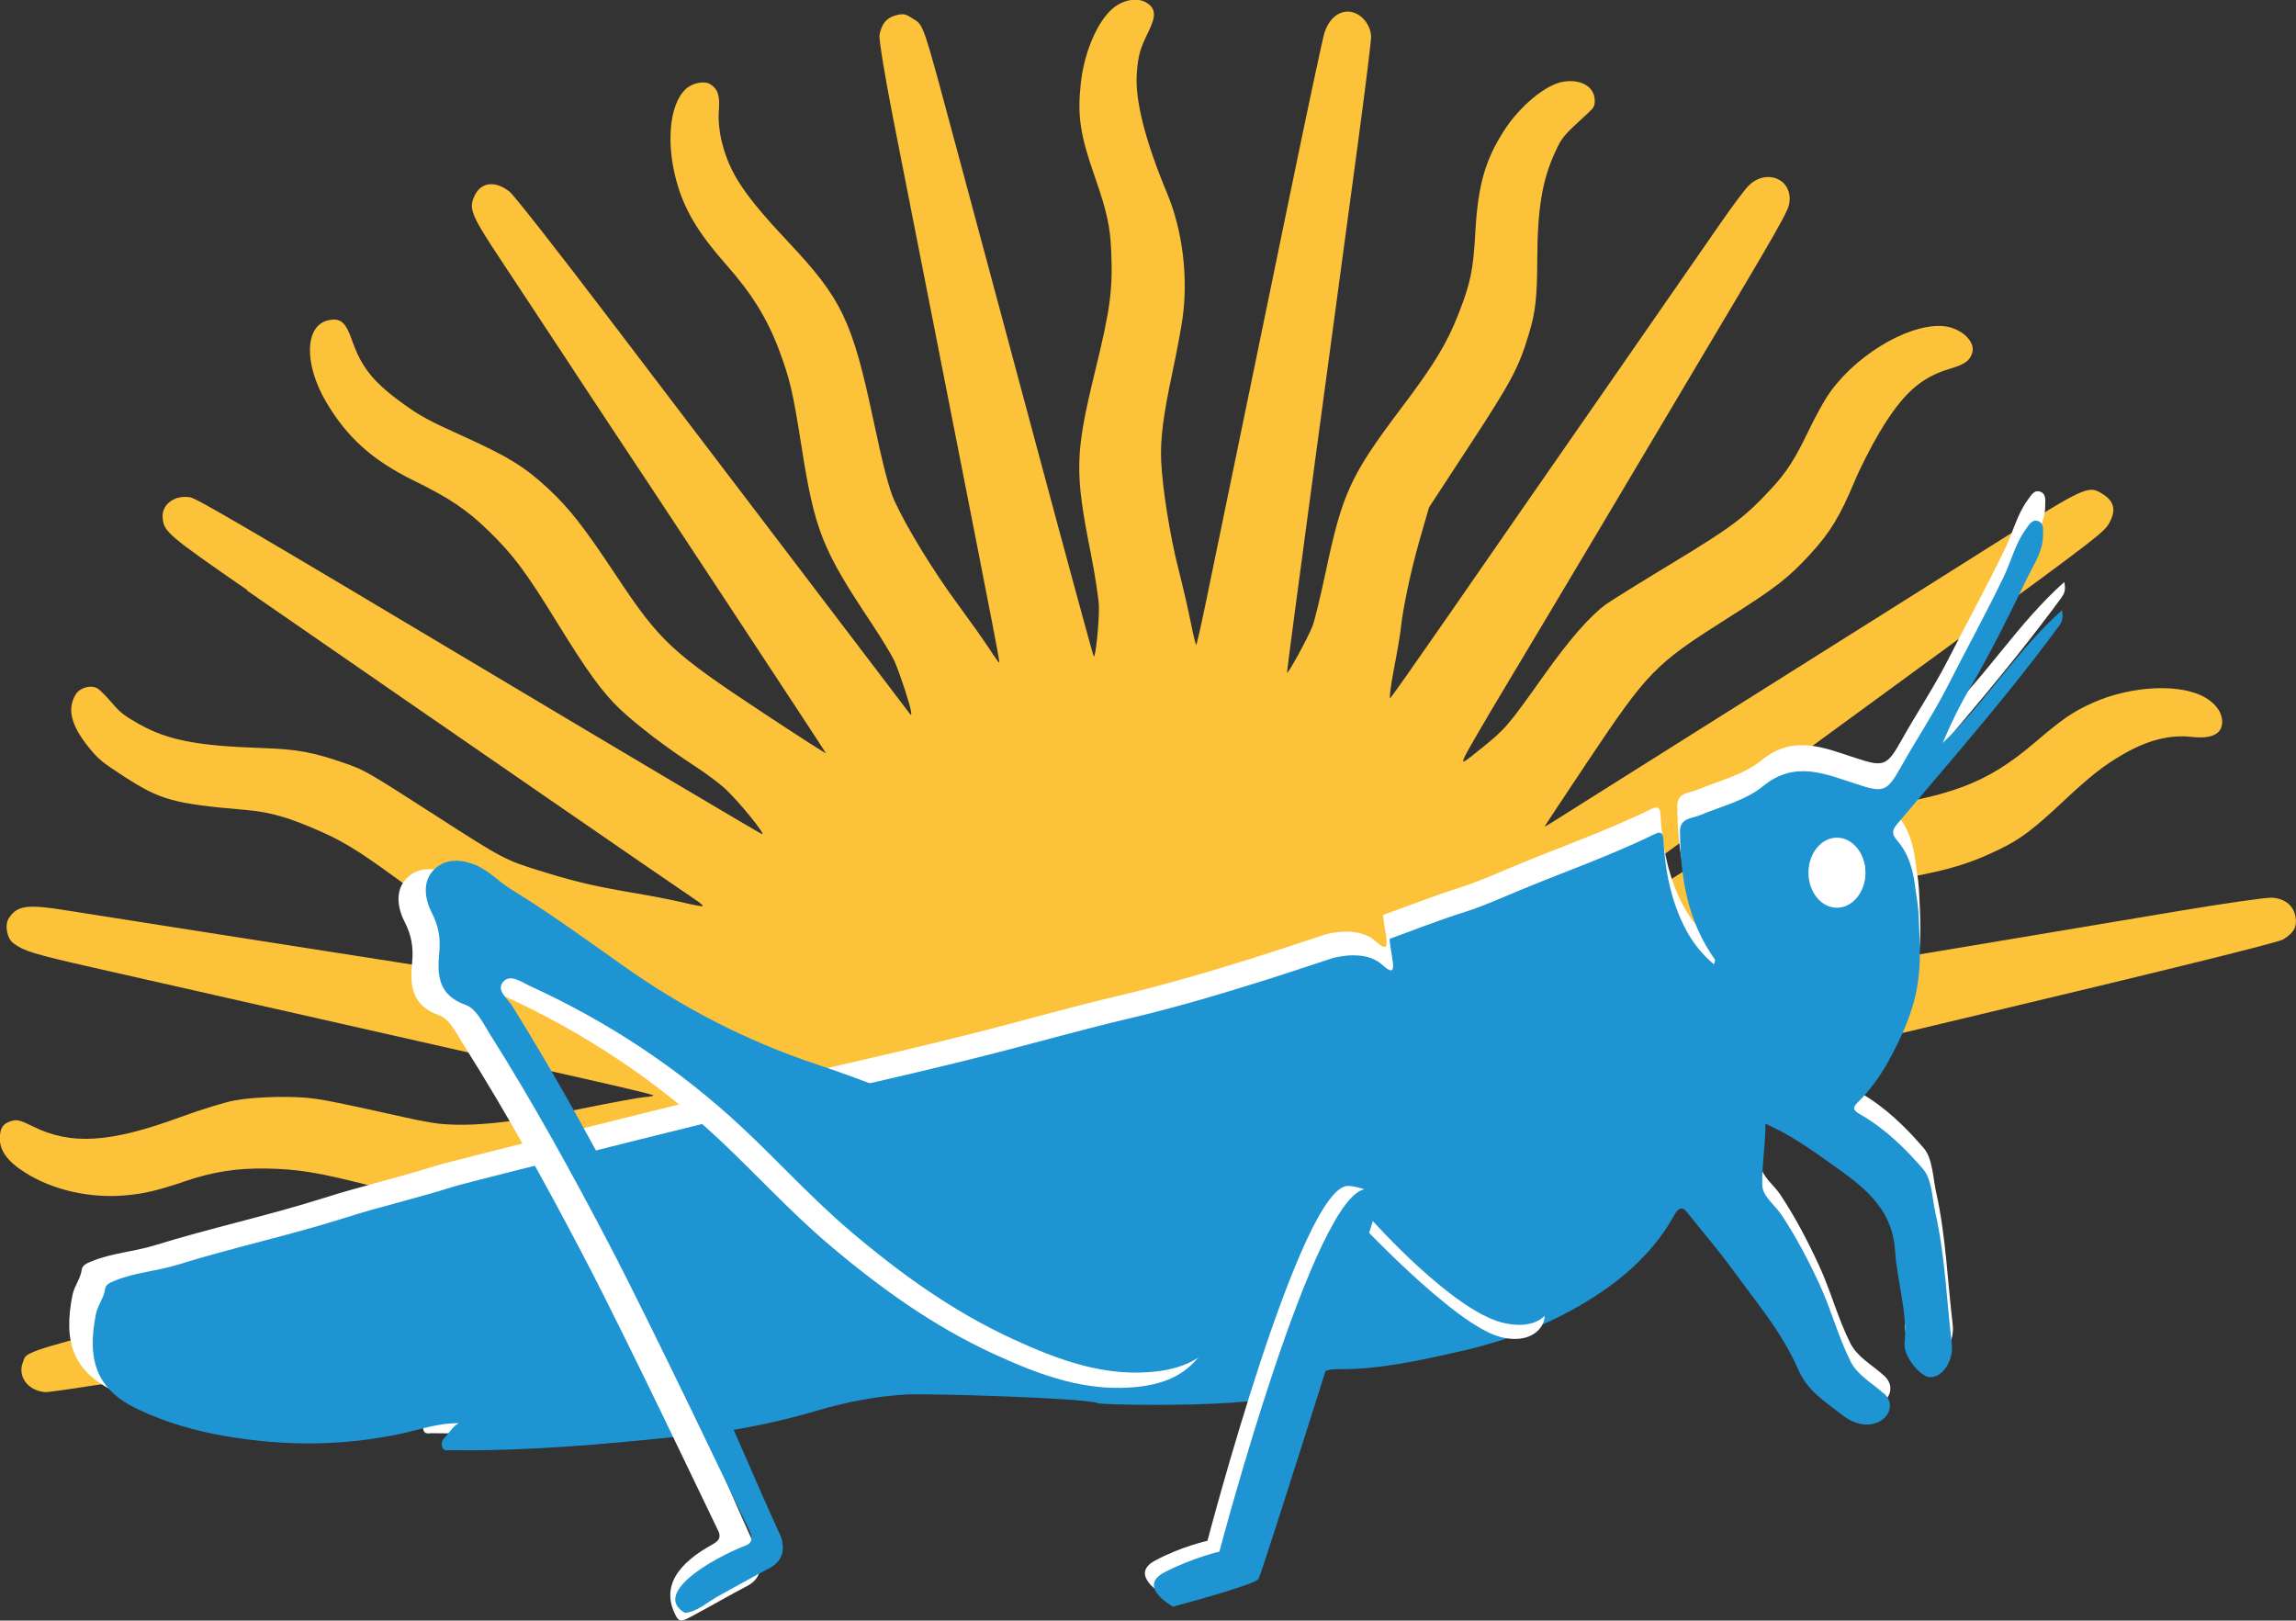 <?xml version="1.0" encoding="UTF-8"?>
<svg id="Layer_2" data-name="Layer 2" xmlns="http://www.w3.org/2000/svg" viewBox="0 0 269.33 190.1">
  <rect x="0" y="0" width="269.33" height="190.1" fill="#333333" stroke="none"/>
  <defs>
    <style>
      .cls-1 {
        fill: #fff;
      }

      .cls-2 {
        fill: #1f94d2;
      }

      .cls-3 {
        fill: #fcc33a;
      }
    </style>
  </defs>
  <g id="Layer_1-2" data-name="Layer 1">
    <g>
      <path class="cls-3" d="m28.99,69.28c23.2,16.05,51.31,35.43,52.44,36.16.7.45,1.13.83.97.86-.17.03-1.18-.17-2.25-.43-1.08-.26-3.56-.75-5.53-1.08-4.65-.79-6.89-1.3-10.36-2.36-5.09-1.55-4.95-1.48-13.48-6.97-7.5-4.82-8.01-5.12-10.09-5.85-3.86-1.36-5.79-1.73-9.89-1.86-7.76-.26-11.15-.93-14.55-2.85-1.67-.94-2.18-1.34-3.13-2.46-.62-.73-1.37-1.49-1.66-1.67-.73-.47-2.04-.14-2.54.63-1.08,1.68-.62,3.65,1.47,6.24,1.14,1.41,1.58,1.77,4.17,3.45,4.29,2.77,5.85,3.2,14.3,3.92,2.87.24,5.21.93,9.04,2.65,2.85,1.28,4.96,2.65,10.78,6.98,7.64,5.69,9.99,6.69,21.16,9.08,2.7.58,5.06,1.5,7.91,3.09,1.81,1.02,1.92,1.1,1.27,1.07-.71-.04-5.06-.71-30.08-4.64-7.28-1.14-18.84-2.95-25.69-4.02-6.85-1.07-13.78-2.16-15.39-2.42-4.67-.76-5.85-.6-6.83.92-.51.8-.21,2.39.56,2.94,1.3.93,2.32,1.24,9.26,2.82,6.3,1.43,38.39,8.69,59.26,13.41,3.58.81,6.53,1.53,6.54,1.6.01.07-.48.17-1.1.21-.62.05-3.91.66-7.31,1.35-8.05,1.64-12.96,2.16-16.75,1.76-.7-.07-2.49-.4-3.99-.74-7.44-1.65-8.81-1.93-10.48-2.18-2.43-.36-6.95-.27-9.49.19-1.14.21-3.97,1.08-6.29,1.93-8.26,3.05-12.88,3.35-17.36,1.13-1.51-.75-1.87-.84-2.55-.64-.98.29-1.32.8-1.35,1.99-.03,1.48.9,2.75,2.97,4.06,3.19,2.02,7.49,3.02,11.62,2.68,2.31-.19,3.84-.55,7.3-1.72,3.13-1.06,5.93-1.49,9.3-1.44,3.8.06,6.3.47,12.6,2.1,3.16.81,6.6,1.63,7.64,1.82,4.02.73,7.57.55,15.57-.79,3.93-.66,4.7-.7,7.84-.39,1.91.19,3.49.39,3.5.45.01.06-3.59.97-8,2.02C.07,158.99,3.37,158.13,2.7,159.76c-.69,1.69.57,3.39,2.63,3.54.63.04,11.66-1.68,24.51-3.83s29.21-4.88,36.35-6.08c7.14-1.2,13-2.11,13.01-2.04.02.07,140.03-29.24,140.03-29.24,3.47-.83,7.16-1.71,10.98-2.62,23.84-5.67,37.04-8.93,37.62-9.29,1.25-.78,1.63-1.47,1.45-2.61-.21-1.35-1.22-2.18-2.77-2.29-.63-.04-5.54.66-10.91,1.56-5.37.9-15.82,2.65-23.22,3.89-7.41,1.23-19.37,3.23-26.59,4.43-7.22,1.2-13.14,2.14-13.15,2.08-.01-.06,1.02-.76,2.3-1.56,1.27-.8,3.41-2.24,4.74-3.21,2.91-2.11,7.11-4.62,10.14-6.06,2.81-1.33,5.63-2.13,10.22-2.86,7.66-1.23,10.59-2.03,14.56-3.97,2.41-1.17,3.92-2.31,7.43-5.6,3.13-2.93,4.63-4.12,6.9-5.45,2.91-1.71,5.57-2.4,8.15-2.11,2.42.27,3.65-.37,3.59-1.87-.04-.97-.68-1.92-1.8-2.63-2.81-1.81-8.79-1.57-13.42.52-2.31,1.04-3.52,1.88-6.72,4.61-5.68,4.85-9.91,6.44-21.08,7.92-10.06,1.33-12.28,2.15-20.95,7.72-3.19,2.05-5.12,2.9-8.87,3.9-.94.25-1.66.38-1.6.29.09-.14,16.75-12.4,24.73-18.2,1.42-1.03,10.07-7.36,19.23-14.06,15.83-11.59,16.68-12.24,17.26-13.33.79-1.47.56-2.49-.75-3.33-1.72-1.11-1.94-1.01-12.76,5.82-3.52,2.23-16.4,10.33-28.62,18.02-12.22,7.69-22.65,14.25-23.17,14.59-.52.34-.95.58-.94.52,0-.05,2.24-3.42,4.96-7.5,7.14-10.68,7.93-11.5,16.42-16.87,5.76-3.64,7.21-4.77,9.8-7.6,2.32-2.54,3.45-4.4,5.21-8.61.63-1.51,1.89-3.97,2.88-5.64,2.69-4.51,4.81-6.42,8.21-7.44,1.77-.53,2.35-.92,2.65-1.83.48-1.42-1.42-3.11-3.61-3.2-4.18-.18-10.46,3.72-13.45,8.35-.5.77-1.47,2.57-2.15,3.99-1.56,3.25-2.55,4.8-4.27,6.66-3.19,3.45-4.64,4.55-11.78,8.87-3.8,2.3-7.28,4.47-7.75,4.82-1.89,1.41-4.26,4.13-7.19,8.25-4.22,5.95-4.54,6.32-7.25,8.51-2.4,1.94-2.45,1.96-2.09,1.1.2-.48,2.38-4.23,4.84-8.33,2.46-4.09,7.42-12.42,11.04-18.49,3.61-6.07,8.32-13.99,10.46-17.59,11.01-18.49,11.64-19.6,11.77-20.65.34-2.76-2.73-4-4.8-1.94-.45.45-1.97,2.49-3.38,4.53-1.41,2.05-7.63,11.02-13.83,19.94-6.2,8.92-14.25,20.53-17.9,25.81-3.65,5.27-6.76,9.69-6.91,9.82-.15.13.04-1.41.42-3.4.39-2,.75-4.14.81-4.76.24-2.39,1.2-6.88,2.23-10.47l1.08-3.74,4.67-7.14c5.06-7.73,5.85-9.23,7.06-13.26.77-2.56.95-4.23.97-8.77.02-5.9.6-9.31,2.12-12.56.82-1.74.86-1.8,3.87-4.56.64-.58.76-.82.75-1.44-.01-1.59-1.56-2.53-3.66-2.21-2.02.3-5.09,2.82-6.95,5.7-2.25,3.49-3.09,6.45-3.4,12.01-.24,4.36-.56,5.92-1.95,9.48-1.36,3.49-2.84,5.94-6.71,11.07-5.99,7.94-6.93,9.99-8.89,19.26-.6,2.82-1.29,5.68-1.55,6.35-.5,1.31-2.92,5.74-2.99,5.46-.02-.09,1.45-11.23,3.28-24.75,1.83-13.52,4.06-30.09,4.97-36.82.91-6.73,1.63-12.59,1.62-13.03-.07-1.66-1.49-3.08-2.95-2.94-1.12.11-2.07,1.04-2.53,2.48-.2.64-1.99,9.02-3.97,18.64-1.98,9.61-4.78,23.21-6.23,30.21-1.45,7-3.1,15.03-3.68,17.83-.58,2.81-1.1,5.11-1.16,5.12-.06.01-.35-1.18-.64-2.65-.29-1.47-.94-4.28-1.44-6.24-.98-3.81-1.89-9.49-2.03-12.69-.11-2.56.24-5.32,1.32-10.39.48-2.26,1.01-5.08,1.18-6.28.69-4.84.02-10.35-1.79-14.69-2.62-6.28-3.82-11.08-3.56-14.2.17-2.07.37-2.77,1.36-4.79.91-1.86.86-2.7-.19-3.38-.89-.57-2.26-.48-3.45.25-2.04,1.24-3.87,5.17-4.3,9.21-.41,3.84-.08,6.01,1.69,11.06,1.36,3.9,1.76,5.71,1.88,8.57.19,4.62-.1,6.8-1.89,14.12-2.36,9.68-2.41,11.79-.51,21.33.52,2.62.95,5.47.96,6.33.02,1.97-.41,6.05-.61,5.79-.08-.11-3.08-11.12-6.66-24.47-3.58-13.35-7.57-28.19-8.85-32.97-4.78-17.78-4.34-16.48-5.85-17.46-.74-.48-1.04-.52-1.86-.3-1.1.3-1.67,1-1.91,2.32-.08.47.63,4.84,1.59,9.72s3.59,18.26,5.85,29.75c6.48,32.95,6.7,34.12,6.6,34.14-.05.01-.57-.71-1.14-1.6s-2.27-3.28-3.76-5.31c-2.88-3.91-5.95-8.94-7.39-12.08-.62-1.35-1.34-4.12-2.51-9.66-2.43-11.43-3.68-14.04-9.9-20.65-5.23-5.56-6.9-8.07-7.83-11.76-.29-1.14-.44-2.65-.36-3.58.15-1.85-.08-2.61-.98-3.2-.71-.45-2.11-.18-2.91.57-1.98,1.86-2.36,6.7-.88,11.46.93,3,2.56,5.65,5.58,9.06,3.09,3.5,4.87,6.37,6.28,10.14,1.25,3.34,1.61,4.9,2.59,11.12,1.57,9.97,2.41,12.13,8.22,20.85,1.22,1.84,2.46,3.88,2.74,4.54.66,1.54,1.83,5.13,1.91,5.83.06.5.04.51-.24.14-.17-.22-5.72-7.52-12.33-16.21-6.62-8.69-16.89-22.19-22.83-30-6.18-8.13-11.18-14.49-11.69-14.9-1.68-1.33-3.36-1.14-4.11.47-.73,1.56-.43,2.25,3.43,8.06,1.24,1.87,4.31,6.53,6.83,10.35,2.51,3.83,5.06,7.68,5.65,8.57,3.02,4.5,25.28,38.29,25.31,38.42.02.08-3.27-2.03-7.3-4.69-10.82-7.15-12.18-8.42-17.33-16.18-3.81-5.74-5.44-7.83-7.95-10.17-2.75-2.56-4.7-3.76-10.07-6.19-3.88-1.75-4.91-2.31-6.8-3.66-3.65-2.62-5.03-4.33-6.19-7.67-.71-2.02-1.32-2.53-2.73-2.23-2.77.6-2.9,5.09-.27,9.57,2.45,4.17,5.45,6.86,10.3,9.24,4.17,2.04,6.22,3.42,8.74,5.87,2.91,2.83,4.36,4.77,7.99,10.66,3.63,5.9,5.43,8.38,7.5,10.32,1.99,1.87,5.46,4.52,8.57,6.53,1.39.9,3.11,2.18,3.82,2.86,1.68,1.6,4.7,5.34,4.23,5.23-.2-.05-15.17-8.92-33.26-19.72-27.05-16.15-33.06-19.66-33.81-19.79-1.85-.32-3.4.84-3.25,2.43.15,1.61.61,2.01,9.93,8.45Z"/>
      <g>
        <path class="cls-1" d="m221,161.37c-1.35-1.25-3.13-2.16-3.96-3.83-1.48-2.95-2.3-6.18-3.7-9.18-1.33-2.86-2.77-5.63-4.52-8.25-.79-1.18-2.25-2.19-2.28-3.54-.05-2.37.39-4.77.38-7.28,2.88,1.27,5.26,2.95,7.62,4.63,3.7,2.63,7.45,5.19,7.78,10.45.23,3.69,1.5,7.28,1.12,11.05-.14,1.45,1.87,3.97,3.06,3.98,1.47.01,2.81-1.96,2.56-4.03-.62-5.17-.8-10.4-1.94-15.51-.4-1.78-.4-3.96-1.47-5.2-2.13-2.47-4.54-4.82-7.43-6.47-.94-.54-.99-.81-.27-1.51,1.47-1.45,2.67-3.15,3.64-4.93,1.49-2.73,2.8-5.55,3.35-8.71.52-2.93.3-5.7.16-8.71-.05-1.1-.27-2.12-.39-3.15-.25-2.03-.76-3.96-2.18-5.59-.52-.6-.65-1.1-.02-1.85,4.62-5.48,9.33-10.89,13.81-16.49,1.87-2.34,3.7-4.7,5.47-7.11.32-.44.58-.91.36-1.87-5.42,4.83-9.09,10.94-14.17,15.78.98-2.33,2.08-4.57,3.34-6.71,2.5-4.26,4.67-8.7,6.82-13.13.72-1.48,1.75-2.95,1.77-4.78,0-.7.15-1.44-.52-1.73-.76-.33-1.15.43-1.54.96-1.25,1.71-1.72,3.79-2.63,5.67-2.11,4.38-4.46,8.64-6.66,12.97-1.68,3.31-3.77,6.42-5.58,9.66-1.67,2.99-2.11,2.99-5.32,1.95-3.61-1.17-7.25-2.81-11.01.26-2.13,1.74-5.01,2.41-7.59,3.49-.82.35-2.33.28-2.31,1.9.05,5.45.88,10.67,4.16,15.23.06.08-.05.27-.12.57-1.4-1.19-2.47-2.53-3.27-4-1.82-3.36-2.53-7.05-2.74-10.83-.05-.82-.35-.98-1.01-.66-5.39,2.64-11.07,4.6-16.6,6.92-1.98.83-3.96,1.71-5.99,2.35-3.02.96-5.96,2.11-8.93,3.19.12,2.11,1.24,5.04-.82,3.13-1.56-1.44-3.96-1.31-5.79-.9-2.87.93-5.73,1.9-8.62,2.81-5.21,1.63-10.42,3.17-15.74,4.42-5.31,1.25-10.56,2.73-15.84,4.1-6.26,1.61-12.55,3.05-18.84,4.5-4.41,1.02-43.73,10.79-45.55,11.38-4.3,1.37-8.72,2.38-13.01,3.74-6.57,2.09-13.31,3.53-19.89,5.57-2.42.75-4.99.89-7.36,1.86-.56.23-1.13.45-1.2.99-.14,1.08-.87,1.91-1.08,2.95-1.11,5.51.03,9.01,5,11.37,3.35,1.59,6.95,2.61,10.69,3.24,6.99,1.16,13.88,1.12,20.8-.38,2.17-.47,4.29-1.24,6.63-1.19-.78.42-1.11,1.21-1.7,1.75-.29.27-.37.69-.25,1.09.16.51.63.36.99.36,1.39.02,2.78.02,4.17,0,8.57-.15,17.09-.99,25.6-1.9,4.7-.5,9.41-1.51,13.94-2.84,3.45-1.02,6.85-1.66,10.41-1.87,2.4-.14,21.07.38,22.85,1.04-.03.2,22.04.78,24.55-1.82,1.01-1.05,1.86-2.24,3.76-2.22,5.02.07,9.9-1.04,14.79-2.14,5.69-1.28,11.05-3.37,15.92-6.5,3.86-2.49,7.24-5.62,9.5-9.74.36-.66.87-1.03,1.41-.35,1.76,2.24,3.64,4.39,5.31,6.68,2.84,3.91,6.04,7.62,7.98,12.11,1.09,2.53,3.27,3.87,5.27,5.43,3.67,2.85,7.16-.52,4.91-2.6Zm-5.51-65.85c1.84.01,3.33,1.79,3.31,3.96-.01,2.18-1.52,3.93-3.37,3.92-1.84-.01-3.33-1.79-3.31-3.96s1.52-3.93,3.37-3.92Z"/>
        <path class="cls-2" d="m220.99,163.48c-1.33-1.23-3.09-2.13-3.91-3.78-1.46-2.91-2.27-6.09-3.65-9.06-1.31-2.82-2.74-5.56-4.46-8.14-.78-1.17-2.22-2.16-2.25-3.5-.05-2.34.38-4.7.38-7.18,2.84,1.25,5.19,2.92,7.52,4.57,3.65,2.59,7.35,5.12,7.68,10.32.23,3.64,1.48,7.19,1.11,10.91-.14,1.43,1.84,3.92,3.02,3.93,1.45.01,2.77-1.93,2.52-3.98-.61-5.11-.79-10.27-1.92-15.31-.39-1.75-.4-3.91-1.45-5.13-2.1-2.44-4.48-4.75-7.33-6.39-.93-.53-.97-.8-.27-1.49,1.45-1.43,2.63-3.11,3.6-4.87,1.47-2.7,2.76-5.48,3.31-8.6.51-2.89.29-5.63.16-8.6-.05-1.08-.26-2.09-.39-3.11-.24-2-.75-3.91-2.15-5.52-.52-.6-.64-1.09-.02-1.82,4.56-5.41,9.21-10.75,13.63-16.27,1.85-2.31,3.65-4.64,5.4-7.02.32-.43.57-.9.35-1.85-5.35,4.77-8.97,10.8-13.99,15.57.96-2.3,2.05-4.51,3.3-6.62,2.47-4.21,4.61-8.59,6.73-12.96.71-1.46,1.72-2.91,1.74-4.72,0-.69.14-1.42-.51-1.71-.75-.32-1.14.42-1.52.95-1.23,1.69-1.7,3.74-2.59,5.59-2.08,4.32-4.4,8.53-6.57,12.8-1.66,3.27-3.72,6.33-5.51,9.54-1.65,2.95-2.08,2.95-5.25,1.92-3.56-1.16-7.16-2.78-10.86.25-2.1,1.72-4.95,2.38-7.49,3.45-.81.34-2.3.28-2.28,1.88.05,5.38.87,10.53,4.1,15.03.06.08-.05.27-.12.56-1.38-1.17-2.44-2.5-3.22-3.95-1.79-3.32-2.5-6.96-2.71-10.69-.05-.81-.34-.97-1-.65-5.32,2.61-10.93,4.54-16.39,6.83-1.95.82-3.9,1.69-5.91,2.32-2.98.94-5.88,2.08-8.81,3.15.11,2.08,1.23,4.97-.81,3.09-1.54-1.42-3.91-1.29-5.72-.88-2.84.92-5.66,1.88-8.51,2.77-5.14,1.61-10.29,3.13-15.53,4.36-5.24,1.24-10.42,2.7-15.63,4.04-6.18,1.59-12.38,3.01-18.59,4.44-4.35,1.01-43.16,10.65-44.96,11.23-4.25,1.35-8.61,2.34-12.84,3.69-6.49,2.06-13.14,3.48-19.63,5.5-2.39.74-4.93.88-7.27,1.84-.55.22-1.12.44-1.19.98-.14,1.07-.86,1.89-1.07,2.91-1.09,5.44.03,8.9,4.93,11.22,3.31,1.57,6.86,2.58,10.55,3.19,6.89,1.15,13.7,1.11,20.52-.38,2.14-.47,4.24-1.23,6.54-1.18-.77.42-1.1,1.19-1.68,1.73-.29.27-.37.69-.24,1.07.16.51.63.36.98.36,1.37.02,2.74.02,4.11,0,8.46-.15,16.87-.98,25.26-1.87,4.64-.49,9.28-1.49,13.76-2.81,3.4-1,6.77-1.64,10.28-1.85,2.37-.14,20.8.38,22.55,1.02-.03.2,21.75.77,24.23-1.8,1-1.03,1.83-2.21,3.71-2.19,4.95.07,9.77-1.02,14.59-2.11,5.61-1.27,10.91-3.32,15.71-6.42,3.81-2.45,7.15-5.54,9.38-9.62.36-.65.86-1.01,1.39-.34,1.74,2.21,3.6,4.33,5.24,6.59,2.8,3.86,5.96,7.52,7.87,11.95,1.08,2.5,3.23,3.82,5.21,5.36,3.62,2.82,7.06-.51,4.85-2.57Zm-5.44-65c1.82.01,3.29,1.76,3.27,3.91s-1.5,3.88-3.32,3.87c-1.82-.01-3.29-1.76-3.27-3.91s1.5-3.88,3.32-3.87Z"/>
        <path class="cls-1" d="m175.92,156.81c5.13,1.35,6.36-3.18,4.38-3.89-1.98-.71-16.59-13.64-22.14-13.81-5.55-.18-16.52,41.63-16.52,41.63,0,0-3.13.68-6.18,2.34-3.05,1.66.9,3.92.9,3.92,0,0,9.09-2.46,9.49-3.16s12.95-41.1,12.95-41.1c0,0,11.73,12.64,17.12,14.06Z"/>
        <path class="cls-2" d="m176.25,155.15c5.6,1.4,6.94-3.27,4.78-4s-14.63-11.48-20.68-11.67c-6.05-.18-17.31,42.53-17.31,42.53,0,0-3.09.7-6.42,2.41-3.33,1.71.98,4.04.98,4.04,0,0,9.59-2.53,10.03-3.25.44-.72,13.41-41.98,13.41-41.98,0,0,9.32,10.45,15.2,11.92Z"/>
        <path class="cls-1" d="m141.94,154.84c-.16-1.82-.9-2.91-1.86-4.18-2.59-3.41-6.25-5.5-9.78-7.75-5.7-3.63-11.85-6.4-17.99-9.16-6.28-2.82-12.66-5.43-19.2-7.62-8.24-2.75-15.84-6.68-22.96-11.73-4.38-3.1-8.74-6.27-13.32-9.09-1.49-.91-2.63-2.27-4.34-2.92-1.87-.71-3.67-.62-4.91.77-1.28,1.43-.9,3.45-.11,4.99.8,1.55,1.04,3.01.88,4.69-.26,2.69-.14,5.09,3.17,6.26,1.23.43,2.07,2.2,2.88,3.49,5.09,8.06,9.68,16.41,14.1,24.85,5.26,10.05,14.91,30.44,15.75,32.13.37.74.07,1.18-.65,1.58-4.06,2.23-6.21,5.02-4.22,8.57.43.67.9.34,2.25-.39,2.01-1.08,3.99-2.23,6.02-3.29,1.77-.92,1.83-2.63,1.16-4.1-3-6.5-5.69-13.14-8.73-19.62-3.41-7.26-7.01-14.42-10.74-21.5-3.86-7.33-7.93-14.57-12.32-21.62-.54-.87-1.97-1.87-1.07-2.88.86-.97,2.22.07,3.18.51,9.32,4.26,17.79,9.86,25.25,16.85,4.31,4.04,8.29,8.43,12.81,12.27,5.94,5.05,12.24,9.58,19.31,12.84,5.43,2.51,11.1,4.64,17.3,3.85,3.04-.38,5.69-1.54,7.42-4.35.67-1.1.71-2.16.71-3.47Z"/>
        <path class="cls-2" d="m143.83,153.12c-.16-1.79-.89-2.87-1.83-4.12-2.55-3.36-6.17-5.43-9.64-7.64-5.62-3.58-11.69-6.31-17.74-9.04-6.19-2.79-12.48-5.36-18.94-7.51-8.12-2.71-15.62-6.59-22.64-11.57-4.32-3.06-8.62-6.18-13.14-8.96-1.47-.9-2.6-2.24-4.28-2.88-1.85-.7-3.61-.62-4.85.76-1.26,1.41-.89,3.4-.11,4.93.79,1.53,1.03,2.97.87,4.63-.26,2.65-.14,5.02,3.12,6.17,1.21.43,2.04,2.17,2.84,3.45,5.02,7.95,9.55,16.18,13.91,24.51,5.19,9.91,15.68,32.03,16.51,33.69.36.73.39,1.42-.37,1.72-4.5,1.77-10.93,5.74-7.22,7.92,1.37-.02,2.71-1.3,4.04-2.01,1.98-1.07,3.93-2.2,5.94-3.24,1.75-.91,1.81-2.6,1.14-4.04-2.95-6.41-5.61-12.96-8.61-19.35-3.36-7.16-6.92-14.22-10.59-21.21-3.8-7.23-7.82-14.37-12.15-21.32-.53-.86-1.94-1.84-1.06-2.85.84-.96,2.19.07,3.14.5,9.19,4.2,17.54,9.73,24.91,16.62,4.25,3.98,8.18,8.31,12.63,12.1,5.85,4.98,12.07,9.45,19.05,12.67,5.36,2.47,10.95,4.57,17.07,3.8,3-.38,5.61-1.52,7.32-4.29.66-1.08.7-2.13.7-3.42Z"/>
      </g>
      <ellipse class="cls-1" cx="215.48" cy="102.37" rx="3.34" ry="4.11"/>
    </g>
  </g>
</svg>